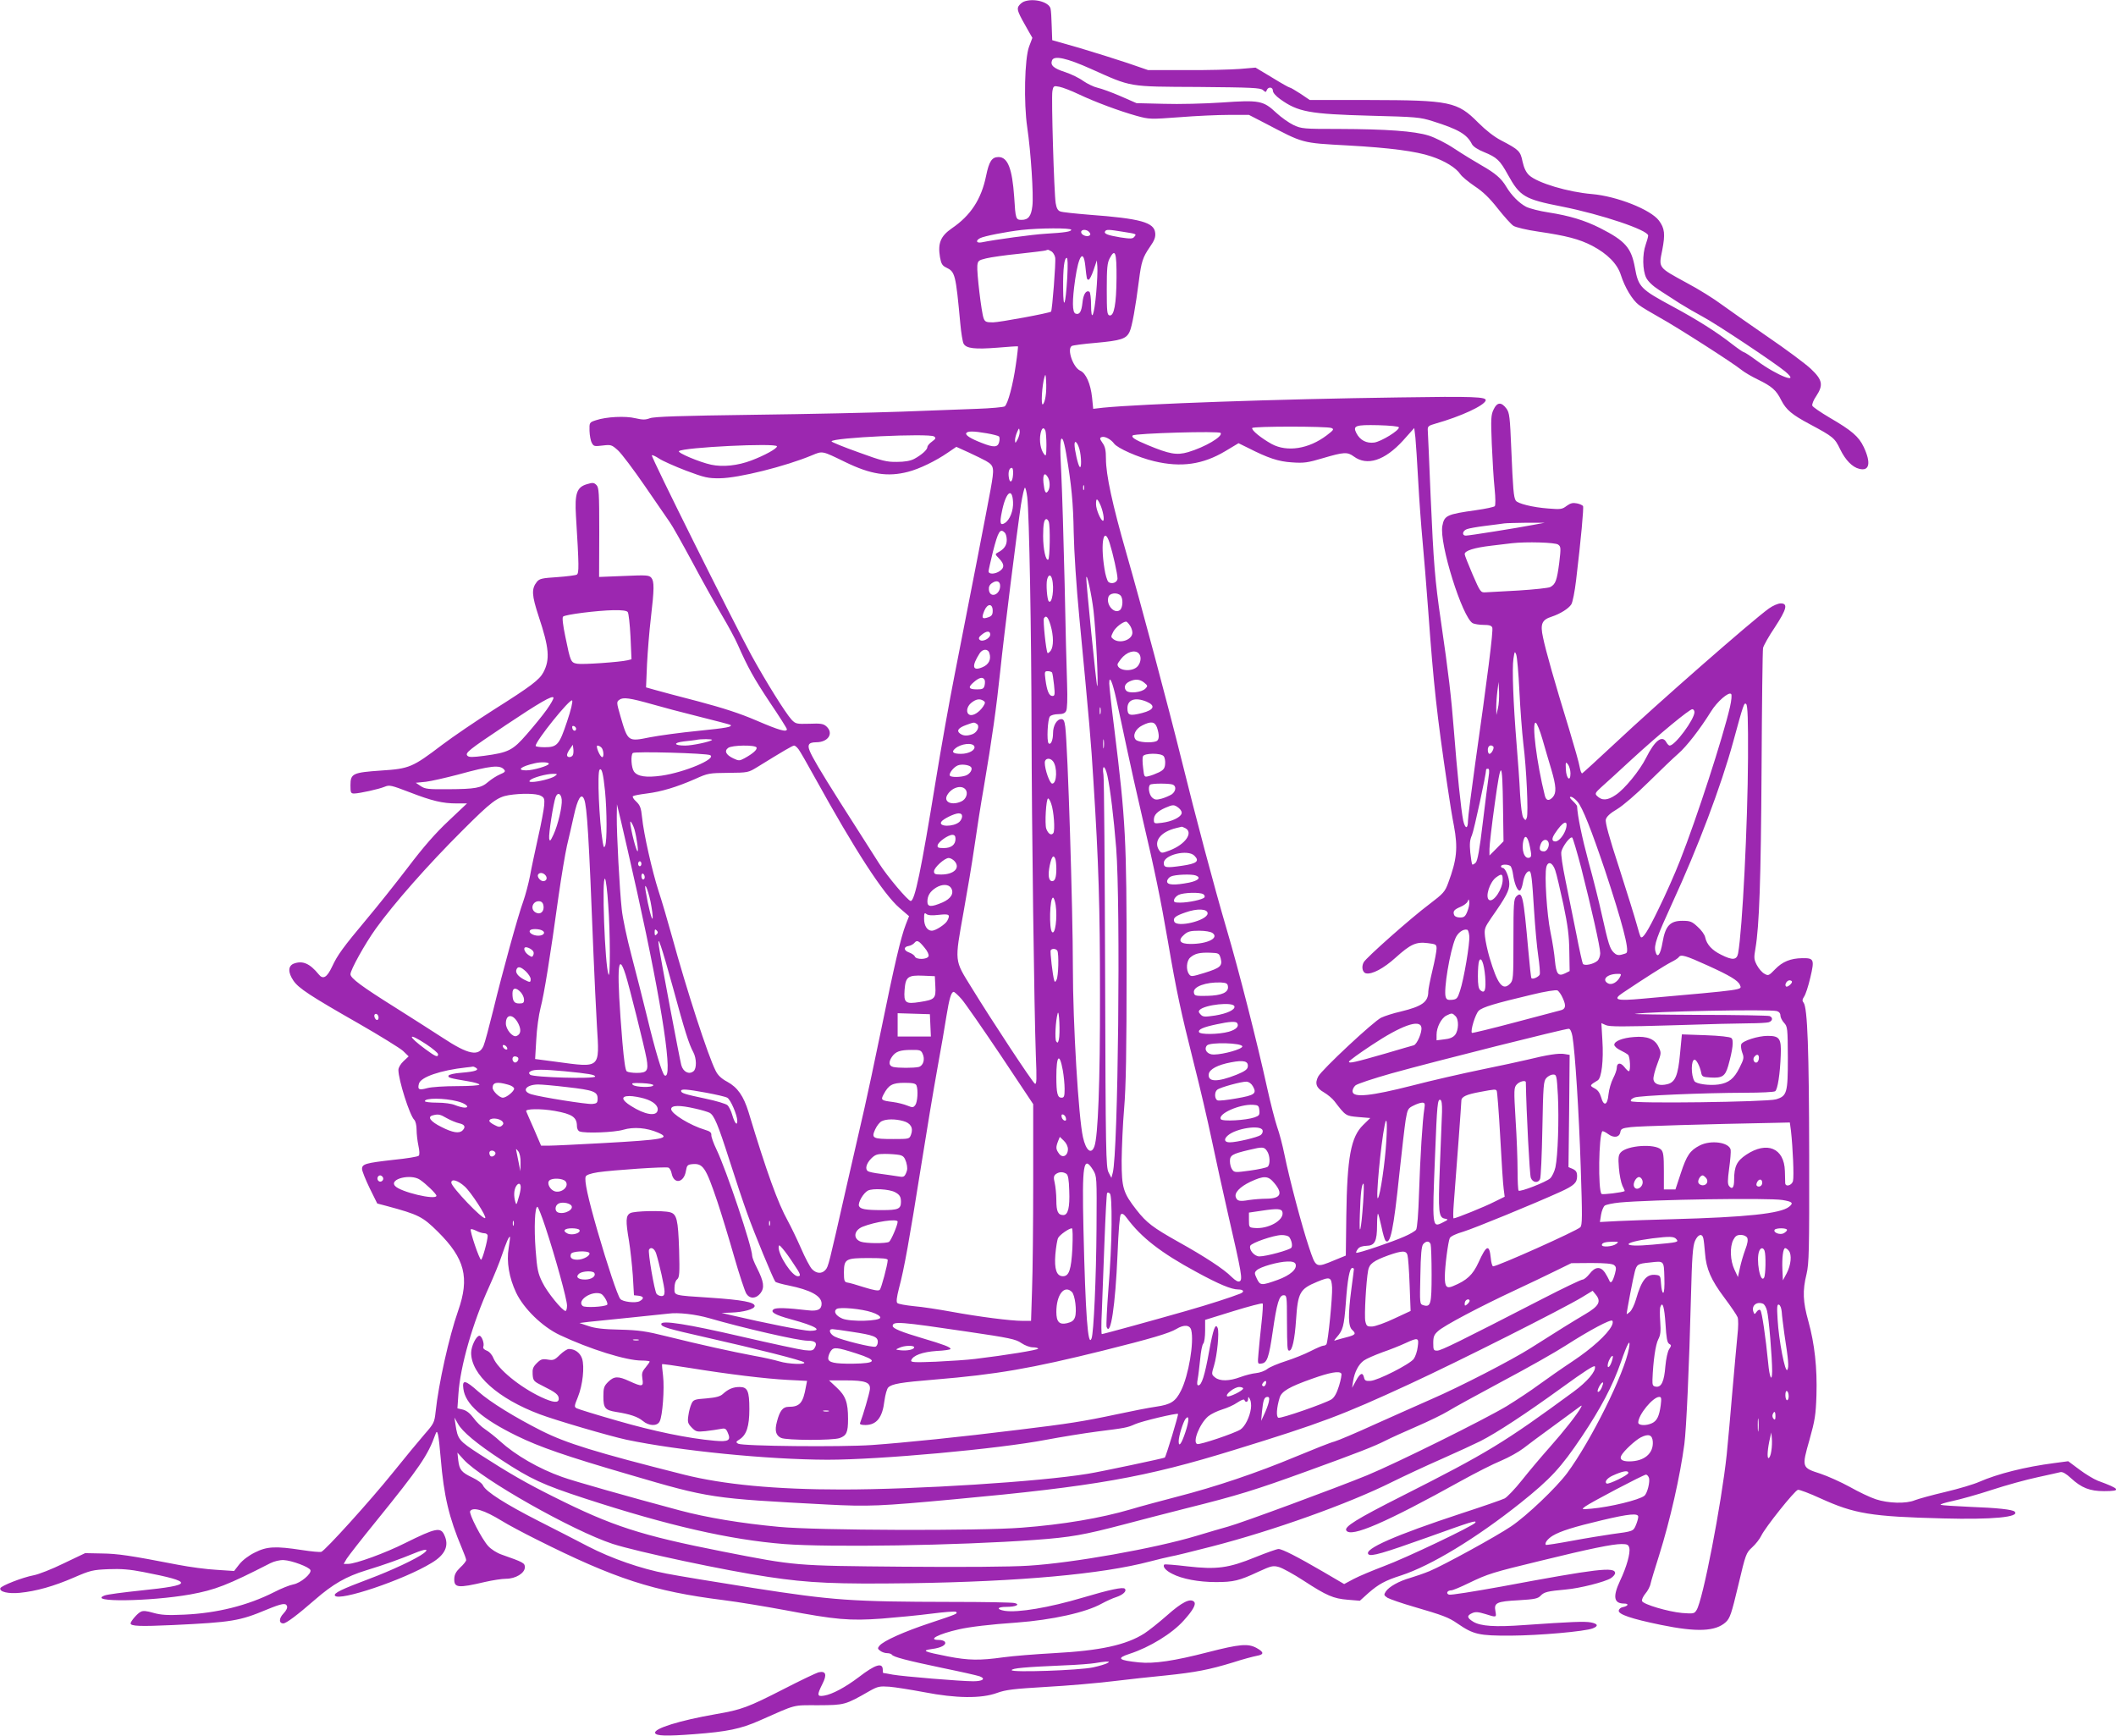 <?xml version="1.0" standalone="no"?>
<!DOCTYPE svg PUBLIC "-//W3C//DTD SVG 20010904//EN"
 "http://www.w3.org/TR/2001/REC-SVG-20010904/DTD/svg10.dtd">
<svg version="1.0" xmlns="http://www.w3.org/2000/svg"
 width="1280pt" height="1050pt" viewBox="0 0 1280 1050"
 preserveAspectRatio="xMidYMid meet">
<g transform="translate(0,1050) scale(0.1,-0.1)"
fill="#9c27b0" stroke="none">
<path d="M6193 10490 c-12 -5 -26 -18 -32 -28 -11 -20 -3 -39 60 -149 l24 -42
-20 -53 c-27 -73 -33 -340 -11 -489 22 -149 39 -412 31 -475 -7 -62 -25 -84
-65 -84 -35 0 -37 5 -45 138 -12 173 -39 242 -95 242 -40 0 -57 -26 -75 -114
-29 -142 -94 -240 -207 -317 -68 -47 -86 -90 -72 -174 7 -40 14 -52 37 -63 55
-26 58 -39 86 -339 5 -56 14 -111 20 -122 16 -29 68 -35 206 -24 66 6 121 9
123 8 1 -1 -4 -51 -13 -111 -17 -121 -48 -236 -67 -252 -7 -5 -83 -12 -168
-15 -85 -3 -290 -11 -455 -17 -165 -6 -568 -15 -895 -19 -445 -6 -603 -11
-629 -21 -27 -10 -43 -10 -87 0 -61 15 -177 9 -239 -12 -40 -13 -40 -14 -39
-64 1 -28 7 -61 14 -73 11 -21 16 -22 65 -16 51 6 55 5 93 -29 22 -20 95 -117
163 -216 68 -99 136 -197 150 -218 15 -20 76 -129 137 -242 60 -113 141 -257
178 -320 38 -64 82 -145 97 -180 62 -140 96 -201 194 -349 57 -84 103 -157
103 -162 0 -20 -48 -6 -183 52 -102 44 -202 76 -352 116 -115 30 -234 61 -264
70 l-53 15 6 142 c4 77 14 202 23 276 21 179 21 223 3 245 -14 16 -28 17 -165
11 l-151 -6 1 270 c0 241 -2 271 -17 286 -15 15 -22 16 -58 5 -61 -18 -74 -56
-66 -191 19 -306 19 -347 5 -356 -7 -4 -61 -11 -118 -15 -91 -6 -107 -9 -123
-28 -34 -43 -32 -80 11 -211 63 -189 69 -259 28 -337 -24 -45 -75 -84 -297
-224 -107 -68 -250 -165 -316 -215 -179 -136 -198 -144 -368 -155 -172 -12
-186 -18 -186 -89 0 -45 2 -50 23 -50 33 1 148 26 184 41 29 12 40 9 150 -33
137 -53 200 -68 286 -68 l62 0 -111 -105 c-79 -74 -152 -157 -248 -284 -75
-98 -185 -236 -244 -306 -148 -177 -180 -221 -213 -292 -31 -66 -55 -80 -81
-47 -54 66 -97 85 -151 65 -35 -14 -36 -53 -2 -103 31 -46 103 -93 394 -259
129 -74 250 -149 269 -166 l34 -33 -31 -29 c-18 -17 -31 -39 -31 -53 0 -60 68
-275 96 -302 8 -8 14 -34 14 -60 0 -25 5 -68 11 -96 7 -33 8 -55 2 -61 -6 -6
-74 -17 -154 -25 -167 -19 -189 -25 -189 -55 0 -12 21 -64 46 -116 l46 -93 57
-15 c193 -52 217 -64 310 -156 163 -162 193 -277 122 -479 -55 -157 -118 -440
-136 -611 -7 -63 -10 -70 -67 -135 -33 -38 -120 -143 -193 -234 -136 -169
-406 -467 -431 -477 -8 -3 -61 2 -119 11 -158 24 -210 22 -283 -15 -37 -18
-74 -46 -94 -71 l-32 -41 -105 7 c-59 3 -164 17 -236 31 -289 56 -364 67 -460
68 l-100 2 -130 -62 c-71 -35 -153 -67 -182 -72 -68 -13 -195 -63 -201 -78 -7
-22 49 -35 118 -28 100 10 206 40 326 92 101 44 116 47 210 51 75 3 129 -1
210 -17 309 -60 307 -79 -14 -112 -106 -11 -204 -24 -219 -30 -110 -42 273
-37 517 6 153 28 225 56 485 189 24 12 57 20 81 19 48 -2 156 -42 162 -61 7
-22 -60 -78 -103 -86 -22 -4 -75 -25 -117 -47 -160 -81 -345 -127 -543 -136
-105 -5 -142 -2 -188 11 -41 12 -62 14 -76 6 -21 -10 -61 -58 -61 -70 0 -17
58 -19 256 -10 359 17 404 25 569 94 90 37 114 41 121 21 4 -10 -3 -26 -21
-45 -28 -29 -29 -60 -1 -60 17 0 83 49 192 144 108 94 188 140 309 177 114 35
203 67 293 104 65 27 91 27 56 0 -44 -34 -198 -106 -329 -155 -168 -63 -218
-87 -209 -102 23 -37 417 95 585 198 82 49 107 104 77 168 -22 50 -52 44 -237
-48 -119 -60 -300 -126 -345 -126 l-27 0 18 31 c10 16 90 119 178 227 264 326
313 398 359 526 12 36 19 6 32 -146 19 -227 50 -358 128 -543 14 -33 26 -65
26 -72 0 -6 -16 -27 -36 -45 -26 -25 -35 -43 -36 -67 -2 -56 21 -59 187 -20
44 10 101 19 126 19 58 0 114 34 114 70 0 25 -9 30 -140 76 -29 10 -64 32 -82
52 -39 43 -118 196 -109 211 17 27 84 7 192 -59 35 -22 129 -72 207 -111 478
-240 710 -315 1132 -368 88 -11 257 -39 375 -61 306 -58 389 -65 584 -51 88 7
224 20 301 30 77 10 144 15 148 11 12 -11 7 -13 -158 -68 -154 -51 -280 -107
-305 -137 -12 -15 -12 -19 5 -31 10 -8 29 -14 41 -14 13 0 25 -4 29 -9 8 -14
89 -35 308 -81 108 -22 209 -45 223 -50 39 -15 19 -30 -39 -30 -76 0 -423 29
-486 40 -30 6 -56 10 -58 10 -2 0 -3 9 -3 19 0 47 -45 33 -145 -44 -81 -61
-160 -104 -210 -112 -43 -7 -44 3 -10 71 29 57 21 80 -24 70 -14 -4 -107 -48
-206 -99 -221 -113 -258 -127 -415 -154 -218 -38 -376 -87 -367 -114 6 -18 67
-20 237 -7 199 15 281 32 394 82 229 101 196 93 356 93 159 1 162 1 310 86 50
28 61 30 120 26 36 -3 130 -18 210 -33 195 -38 346 -39 440 -5 55 20 100 25
300 37 129 7 309 23 400 34 91 11 235 27 320 35 183 19 265 35 409 79 58 19
123 36 144 40 45 8 44 22 -3 48 -51 27 -101 23 -292 -26 -205 -53 -327 -71
-417 -62 -127 13 -140 25 -58 52 121 39 258 123 328 202 57 63 76 99 62 113
-23 23 -74 -3 -164 -83 -50 -44 -112 -93 -137 -109 -110 -70 -267 -104 -547
-119 -110 -6 -247 -17 -305 -25 -143 -20 -211 -19 -335 5 -148 29 -163 36 -98
45 57 7 90 26 79 43 -4 7 -20 12 -37 12 -71 0 -3 36 121 64 65 15 190 30 350
41 214 16 419 61 515 115 28 15 67 33 87 39 42 14 66 37 52 51 -11 11 -89 -5
-254 -54 -205 -61 -392 -92 -472 -80 -53 9 -47 24 10 24 56 0 86 14 50 23 -12
4 -185 7 -383 7 -605 1 -715 9 -1197 84 -229 36 -465 75 -525 87 -155 29 -335
92 -476 165 -67 35 -203 105 -302 155 -196 100 -316 176 -333 213 -5 13 -34
34 -64 48 -67 32 -79 47 -86 105 l-5 46 38 -42 c107 -118 660 -431 901 -510
144 -47 689 -163 943 -200 245 -37 410 -44 856 -38 664 10 1160 55 1449 131
50 13 108 27 129 31 21 3 133 31 250 61 368 95 825 258 1087 389 69 34 203 97
299 139 95 42 201 91 235 108 99 50 277 167 491 322 142 103 201 141 203 130
7 -29 -47 -92 -130 -153 -421 -309 -520 -369 -1038 -631 -275 -139 -350 -186
-336 -208 27 -45 240 48 696 301 85 47 193 102 240 121 47 20 108 54 135 75
28 22 106 80 175 130 69 50 138 101 154 113 26 20 28 20 18 2 -21 -39 -102
-142 -189 -240 -49 -55 -124 -144 -166 -197 -42 -53 -90 -103 -105 -111 -16
-8 -134 -49 -263 -91 -398 -131 -592 -216 -561 -247 15 -15 88 6 362 104 262
94 295 105 284 87 -12 -19 -420 -214 -553 -263 -68 -26 -150 -60 -182 -77
l-58 -31 -128 75 c-153 89 -246 137 -269 137 -10 0 -72 -22 -139 -49 -164 -67
-235 -76 -412 -56 -75 9 -138 14 -140 11 -12 -12 9 -37 48 -56 59 -31 160 -50
264 -50 106 0 141 8 256 62 79 36 89 39 125 29 22 -6 89 -43 149 -82 141 -92
181 -109 269 -116 l72 -6 52 47 c61 53 100 75 197 106 181 59 453 224 722 438
184 147 246 215 371 401 116 173 187 308 237 451 39 114 61 152 49 85 -26
-151 -230 -561 -375 -757 -66 -88 -243 -257 -338 -321 -92 -62 -408 -235 -494
-271 -34 -14 -87 -32 -117 -41 -67 -19 -128 -53 -147 -82 -13 -20 -12 -23 10
-38 14 -8 85 -33 158 -54 178 -52 211 -64 266 -102 96 -66 129 -74 323 -73
170 1 446 25 495 44 36 14 31 28 -12 36 -37 7 -116 4 -403 -16 -177 -13 -263
-7 -308 20 -39 24 -40 37 -7 52 20 9 36 8 79 -5 69 -22 69 -22 62 17 -10 51 8
59 140 66 99 6 117 10 134 28 21 22 42 27 152 37 83 7 238 46 273 69 14 9 25
23 25 30 0 40 -109 27 -687 -81 -166 -30 -309 -53 -318 -49 -20 7 -10 26 14
26 9 0 57 20 106 44 116 56 142 64 435 135 297 73 435 101 489 101 35 0 42 -4
47 -24 7 -30 -16 -114 -56 -198 -45 -96 -38 -138 24 -138 32 0 26 -15 -9 -22
-11 -2 -21 -11 -23 -20 -4 -23 75 -50 255 -87 219 -45 331 -40 393 17 25 24
34 50 75 222 45 190 47 196 84 230 21 19 46 51 55 70 22 48 202 274 222 278 8
2 70 -21 137 -52 205 -93 304 -110 742 -121 297 -8 465 8 432 41 -12 13 -108
23 -270 29 -89 4 -169 9 -177 12 -8 3 23 13 70 23 47 10 155 40 240 68 85 28
209 62 275 76 66 15 129 28 139 31 13 3 35 -10 63 -36 64 -59 114 -79 201 -79
107 0 99 13 -38 63 -25 10 -75 40 -112 68 l-67 50 -83 -11 c-178 -23 -344 -65
-456 -114 -31 -14 -124 -42 -205 -61 -81 -19 -164 -42 -184 -50 -52 -22 -161
-19 -236 6 -34 11 -105 45 -158 75 -53 29 -133 65 -178 80 -112 36 -113 37
-65 205 33 118 38 150 42 269 5 165 -11 311 -49 448 -33 118 -36 184 -11 285
15 65 17 135 16 717 -1 635 -10 896 -34 925 -9 11 -8 19 3 36 9 12 26 64 38
116 26 110 22 118 -49 117 -70 -1 -120 -21 -164 -67 -38 -39 -41 -41 -65 -27
-15 8 -35 32 -46 53 -17 33 -18 44 -8 100 23 135 33 410 37 1087 2 388 6 717
9 731 4 15 35 71 71 124 72 110 81 145 36 145 -17 0 -48 -14 -72 -31 -104 -75
-679 -579 -928 -813 -106 -99 -197 -182 -201 -184 -5 -1 -11 15 -15 37 -3 22
-33 127 -65 233 -85 276 -141 473 -157 552 -18 82 -7 107 53 126 51 17 101 48
118 74 8 12 21 78 29 146 30 251 47 439 42 449 -4 5 -20 13 -37 16 -24 5 -38
2 -62 -15 -27 -21 -37 -22 -111 -16 -95 7 -186 30 -197 48 -13 20 -17 73 -27
311 -8 195 -11 220 -29 245 -31 42 -57 40 -78 -5 -16 -33 -17 -56 -11 -208 4
-93 11 -215 17 -269 6 -61 6 -103 1 -108 -5 -5 -56 -16 -113 -24 -178 -25
-192 -32 -204 -95 -20 -105 121 -555 184 -589 11 -5 40 -10 66 -10 33 0 47 -4
52 -16 7 -18 -30 -307 -103 -821 -24 -172 -44 -328 -44 -347 0 -53 -17 -52
-29 1 -13 65 -37 295 -56 542 -16 204 -32 345 -79 666 -36 246 -44 347 -62
755 -8 201 -16 378 -17 394 -2 27 2 31 48 44 152 43 292 108 302 139 8 23 -75
26 -522 19 -741 -10 -1556 -39 -1791 -62 l-61 -7 -7 69 c-9 83 -37 147 -72
162 -43 20 -81 130 -51 149 6 4 72 13 145 19 153 14 185 24 205 67 15 31 36
149 57 313 14 110 23 138 65 199 28 40 36 60 33 86 -6 64 -89 87 -398 110 -85
7 -164 15 -176 20 -15 5 -23 20 -28 50 -10 64 -27 638 -20 677 6 33 8 34 43
27 20 -4 72 -24 116 -45 99 -47 247 -102 351 -131 77 -21 83 -21 259 -8 99 8
234 14 300 14 l120 0 95 -49 c239 -125 218 -120 505 -136 253 -14 412 -35 503
-66 82 -27 150 -69 176 -108 9 -14 48 -46 86 -72 50 -33 90 -71 140 -135 39
-49 81 -96 95 -105 14 -9 80 -25 150 -35 170 -25 248 -45 327 -86 91 -48 152
-109 173 -177 24 -75 69 -150 108 -180 18 -14 75 -48 127 -77 100 -55 444
-275 495 -317 16 -13 61 -40 99 -58 84 -41 111 -64 141 -125 30 -58 64 -87
173 -145 142 -76 151 -84 183 -151 32 -66 74 -109 116 -119 62 -16 72 36 27
132 -30 63 -71 99 -207 178 -54 32 -101 64 -104 72 -3 8 7 34 23 57 45 68 39
99 -32 166 -33 31 -150 118 -260 193 -110 76 -236 164 -281 197 -44 33 -138
92 -210 130 -174 95 -170 89 -148 197 19 98 15 133 -20 180 -51 67 -255 147
-404 160 -145 12 -330 67 -381 114 -19 18 -31 43 -40 83 -13 63 -21 71 -130
128 -41 21 -92 61 -138 107 -126 127 -170 136 -658 137 l-361 0 -56 38 c-31
20 -60 37 -64 37 -5 0 -53 27 -108 61 l-100 60 -95 -8 c-52 -4 -198 -8 -325
-7 l-230 0 -125 43 c-69 23 -199 64 -290 91 l-165 47 -3 84 c-1 46 -4 94 -7
107 -10 41 -104 65 -162 42z m407 -407 c248 -111 220 -107 649 -109 325 -3
376 -5 391 -19 16 -14 18 -14 23 0 9 22 37 19 37 -4 0 -12 18 -32 43 -50 108
-78 176 -91 547 -101 276 -7 300 -9 376 -33 156 -49 208 -79 238 -139 7 -14
35 -33 73 -48 78 -32 96 -49 144 -136 73 -132 100 -149 325 -193 242 -48 524
-143 524 -176 0 -7 -7 -32 -15 -55 -21 -58 -19 -156 3 -200 11 -22 40 -50 79
-75 34 -22 90 -58 124 -80 35 -22 97 -58 138 -80 80 -42 442 -283 501 -333 95
-81 -50 -25 -174 67 -38 28 -73 51 -78 51 -4 0 -36 22 -71 49 -90 71 -214 149
-357 226 -195 105 -209 118 -230 235 -22 122 -59 163 -210 240 -93 47 -185 75
-313 95 -54 8 -115 24 -135 34 -42 22 -89 69 -120 121 -30 51 -68 83 -149 129
-40 23 -114 68 -164 101 -52 35 -119 68 -157 80 -86 27 -256 39 -542 40 -215
0 -227 1 -276 24 -27 13 -74 46 -104 74 -78 73 -101 78 -328 62 -103 -7 -261
-11 -352 -8 l-165 4 -96 42 c-53 23 -116 46 -139 51 -23 5 -62 24 -87 41 -24
18 -74 42 -110 54 -69 22 -91 41 -79 71 12 31 89 14 236 -52z m-120 -973 c0
-11 -38 -17 -157 -24 -80 -5 -302 -35 -385 -52 -32 -6 -38 10 -10 25 24 13
158 39 252 50 107 12 300 13 300 1z m109 -14 c8 -10 9 -16 1 -21 -16 -10 -50
4 -50 21 0 18 34 18 49 0z m204 2 c83 -13 84 -13 68 -31 -9 -12 -24 -12 -84
-3 -77 13 -101 22 -92 37 8 12 21 11 108 -3z m-434 -118 c10 -5 21 -22 24 -38
5 -26 -18 -320 -25 -327 -10 -9 -313 -65 -351 -65 -41 0 -49 3 -57 25 -13 34
-42 277 -38 318 3 29 7 33 53 44 28 7 118 20 200 28 83 9 155 18 160 20 6 2
11 4 13 4 2 1 11 -3 21 -9z m395 -161 c-1 -159 -15 -232 -42 -227 -15 3 -17
21 -17 158 0 129 3 160 18 188 33 62 42 36 41 -119z m-189 74 c9 -84 9 -84 20
-85 6 0 19 26 30 58 l20 59 3 -38 c2 -21 -1 -93 -7 -159 -12 -140 -31 -183
-31 -71 0 40 -5 75 -10 78 -20 12 -37 -15 -42 -66 -6 -55 -18 -75 -42 -66 -20
8 -21 76 -2 208 21 145 50 184 61 82z m-109 -72 c-10 -168 -24 -206 -25 -66
-1 122 7 185 22 185 6 0 7 -41 3 -119z m-131 -718 c-3 -24 -11 -46 -17 -49
-12 -8 -5 114 10 165 6 21 8 17 10 -24 2 -27 1 -69 -3 -92z m2137 -188 c4 -18
-107 -86 -149 -92 -47 -6 -86 14 -108 57 -23 45 -6 51 132 48 72 -2 124 -7
125 -13z m-408 -4 c17 -7 14 -12 -28 -44 -109 -83 -240 -103 -333 -53 -65 36
-125 85 -118 97 7 11 451 11 479 0z m-1898 -68 c-14 -26 -15 -26 -16 -6 0 12
6 35 13 50 11 25 12 26 15 6 2 -12 -4 -34 -12 -50z m168 51 c3 -9 6 -48 6 -87
-1 -65 -2 -70 -15 -53 -20 26 -29 78 -21 121 7 37 20 45 30 19z m2255 -304 c6
-113 18 -275 26 -360 8 -85 24 -279 35 -430 32 -443 52 -624 115 -1050 13 -91
31 -201 40 -245 25 -134 18 -205 -35 -347 -19 -52 -30 -64 -113 -127 -111 -83
-383 -324 -398 -352 -15 -28 -7 -63 15 -67 36 -7 106 30 178 95 91 82 124 97
195 88 49 -6 53 -8 53 -33 0 -15 -11 -74 -25 -132 -14 -58 -25 -115 -25 -127
0 -64 -36 -90 -167 -122 -45 -10 -97 -27 -118 -37 -45 -21 -360 -315 -381
-356 -22 -42 -11 -70 35 -96 22 -13 50 -36 63 -53 69 -90 68 -89 145 -96 l72
-6 -43 -42 c-74 -72 -97 -193 -102 -550 l-3 -240 -66 -27 c-118 -49 -114 -50
-157 78 -42 125 -117 407 -148 559 -11 55 -31 132 -45 170 -13 39 -40 144 -60
235 -60 273 -171 710 -245 960 -75 255 -187 676 -273 1025 -80 323 -248 952
-333 1247 -85 296 -124 476 -124 573 0 52 -5 74 -21 96 -17 25 -18 30 -5 35
18 7 56 -13 75 -39 20 -28 146 -84 243 -107 163 -39 294 -20 430 61 l80 48 57
-28 c122 -62 184 -83 267 -88 72 -5 94 -2 188 26 125 37 147 38 185 10 81 -60
188 -25 299 97 l67 75 7 -58 c3 -32 11 -150 17 -263z m-2610 289 c36 -6 70
-15 74 -19 4 -4 5 -19 1 -34 -8 -33 -33 -34 -106 -5 -67 26 -100 47 -93 59 8
13 43 13 124 -1z m1415 2 c14 -22 -96 -86 -197 -116 -69 -20 -113 -12 -245 43
-77 32 -100 47 -90 58 14 13 524 28 532 15z m-1734 -21 c13 -9 11 -14 -12 -31
-16 -11 -28 -26 -28 -33 0 -17 -37 -49 -80 -72 -23 -12 -58 -18 -105 -18 -61
-1 -90 6 -232 58 -90 32 -163 62 -163 66 0 23 589 50 620 30z m799 -101 c33
-193 43 -302 46 -479 2 -113 16 -329 34 -515 61 -638 71 -754 85 -985 32 -500
40 -764 40 -1295 1 -533 -12 -861 -34 -920 -19 -51 -51 -25 -69 56 -27 120
-61 688 -61 1024 0 357 -31 1336 -46 1458 -5 37 -10 47 -24 47 -27 0 -50 -39
-50 -85 0 -43 -14 -74 -27 -61 -12 12 -6 146 8 162 6 8 29 14 50 14 27 0 41 5
48 19 7 11 9 75 6 162 -3 79 -10 356 -15 614 -6 259 -15 554 -20 657 -10 179
-7 238 10 207 4 -8 13 -44 19 -80z m81 23 c12 -46 13 -120 1 -106 -10 10 -31
103 -31 135 0 31 18 13 30 -29z m-1830 18 c0 -14 -75 -55 -154 -85 -84 -32
-174 -41 -244 -26 -70 15 -205 72 -195 82 23 23 593 51 593 29z m1264 -88 c51
-30 52 -40 28 -174 -23 -126 -121 -630 -217 -1118 -30 -151 -82 -441 -115
-645 -88 -539 -126 -725 -151 -725 -16 0 -141 148 -190 225 -405 633 -437 689
-426 719 4 11 19 16 44 16 73 0 108 54 62 96 -18 16 -34 19 -103 16 -78 -2
-83 -1 -108 25 -38 42 -155 230 -242 388 -112 206 -610 1204 -603 1211 3 3 23
-6 44 -20 21 -14 95 -47 163 -73 112 -42 133 -47 205 -46 112 1 397 72 557
139 65 27 59 28 201 -41 154 -75 257 -91 380 -59 67 17 167 65 242 117 l50 34
75 -34 c41 -19 88 -42 104 -51z m164 -84 c-3 -47 -21 -55 -26 -12 -4 31 4 54
18 54 7 0 10 -17 8 -42z m212 -17 c12 -24 13 -61 0 -81 -14 -22 -22 -6 -28 50
-5 52 8 67 28 31z m217 -73 c-3 -7 -5 -2 -5 12 0 14 2 19 5 13 2 -7 2 -19 0
-25z m-343 -45 c12 -98 25 -831 26 -1393 1 -598 16 -1710 26 -1984 6 -145 5
-178 -6 -171 -15 9 -261 382 -383 581 -105 170 -103 150 -48 459 22 121 52
300 66 398 14 99 39 258 56 354 50 293 77 488 99 698 23 223 102 852 126 1012
9 57 20 103 24 103 4 0 10 -26 14 -57z m-86 -29 c3 -52 -19 -109 -50 -128 -27
-17 -32 -1 -18 66 23 119 63 155 68 62z m525 -11 c18 -36 31 -103 19 -103 -13
0 -42 68 -42 100 0 37 6 38 23 3z m-309 -109 c10 -25 7 -222 -3 -229 -15 -9
-31 63 -31 142 0 73 6 103 20 103 4 0 11 -7 14 -16z m2931 -19 c-105 -20 -388
-65 -408 -65 -25 0 -21 29 6 39 12 5 63 14 112 20 50 6 101 13 115 15 14 2 75
3 135 4 l110 0 -70 -13z m-3197 -47 c7 -7 12 -27 12 -44 0 -33 -16 -56 -52
-75 -20 -11 -20 -11 6 -38 32 -33 33 -55 4 -75 -28 -20 -68 -21 -68 -2 0 7 12
60 26 117 32 126 44 145 72 117z m635 -65 c19 -60 47 -185 47 -212 0 -25 -37
-38 -56 -20 -7 8 -18 43 -23 79 -26 160 -3 265 32 153z m2712 -7 c17 -12 18
-19 7 -111 -14 -106 -22 -129 -54 -146 -11 -6 -98 -15 -192 -21 -94 -5 -184
-10 -200 -11 -29 -2 -32 2 -78 108 -26 61 -48 116 -48 123 0 21 58 39 160 51
52 6 109 13 125 15 88 10 262 5 280 -8z m-3061 -208 c15 -57 0 -156 -20 -135
-10 10 -17 102 -10 131 8 32 22 33 30 4z m251 -193 c15 -130 31 -463 22 -455
-5 5 -68 633 -66 656 3 31 32 -100 44 -201z m-565 151 c0 -55 -62 -77 -68 -24
-2 18 4 31 19 41 27 19 49 12 49 -17z m728 -58 c17 -17 15 -73 -3 -88 -33 -27
-86 31 -70 79 7 24 53 29 73 9z m-773 -93 c0 -23 -6 -32 -27 -39 -37 -13 -42
-5 -24 39 19 46 51 46 51 0z m-2208 -7 c6 -7 13 -74 17 -149 l6 -137 -24 -6
c-46 -11 -271 -27 -304 -21 -39 7 -41 11 -72 163 -15 71 -20 116 -14 122 13
13 208 37 305 39 51 1 80 -3 86 -11z m2558 -80 c19 -65 19 -128 1 -154 -8 -10
-17 -17 -19 -14 -9 9 -29 199 -22 210 13 21 25 8 40 -42z m479 0 c9 -12 16
-32 16 -45 0 -43 -74 -69 -114 -40 -17 13 -17 15 -2 45 14 27 56 60 78 62 4 0
14 -10 22 -22z m-844 -56 c0 -24 -48 -48 -64 -32 -8 8 -5 17 13 31 29 24 51
24 51 1z m-5 -113 c12 -37 -3 -69 -42 -85 -61 -26 -67 6 -17 84 18 28 51 29
59 1z m903 -1 c17 -17 15 -52 -5 -77 -31 -38 -122 -30 -123 10 0 4 10 19 21
33 33 42 83 58 107 34z m2303 -227 c5 -106 16 -250 24 -320 19 -149 31 -421
21 -447 -7 -18 -8 -18 -21 -1 -8 12 -15 65 -20 145 -3 70 -13 206 -21 302 -20
246 -28 457 -19 515 7 46 8 48 17 25 5 -14 14 -112 19 -219z m-2827 111 c3 -5
8 -39 12 -75 6 -59 5 -67 -10 -67 -20 0 -33 31 -42 100 -6 46 -5 50 14 50 12
0 23 -4 26 -8z m-409 -43 c4 -5 4 -21 1 -35 -5 -20 -12 -24 -46 -24 -51 0 -57
12 -19 44 32 28 54 33 64 15z m799 -125 c13 -60 41 -188 61 -284 20 -96 63
-287 95 -425 75 -319 110 -489 155 -750 52 -305 79 -428 155 -730 38 -148 87
-360 110 -470 23 -110 68 -315 100 -455 81 -351 87 -389 70 -400 -10 -6 -25 2
-50 26 -46 47 -164 124 -324 213 -151 85 -190 114 -251 192 -81 104 -90 133
-90 299 1 80 7 222 15 315 11 127 15 345 15 865 0 764 -5 869 -75 1436 -17
133 -30 254 -30 270 0 55 20 9 44 -102z m167 107 c22 -18 23 -21 8 -36 -23
-24 -101 -32 -117 -12 -16 19 -7 42 21 55 34 16 62 14 88 -7z m2140 -156 l-9
-40 -1 45 c0 25 3 70 7 100 l7 55 3 -60 c1 -33 -1 -78 -7 -100z m1404 9 c-42
-183 -201 -673 -302 -929 -30 -77 -88 -208 -129 -291 -67 -139 -97 -185 -109
-172 -3 3 -14 38 -25 79 -11 41 -59 194 -106 341 -60 183 -85 274 -80 291 4
17 26 38 69 63 36 22 114 89 189 163 70 69 150 146 179 171 52 45 133 150 199
256 37 60 107 121 122 106 5 -5 2 -39 -7 -78z m-7158 -17 c-24 -34 -79 -101
-120 -148 -86 -99 -111 -111 -259 -131 -69 -9 -91 -9 -100 0 -17 17 6 35 232
186 202 135 283 182 288 166 2 -6 -16 -38 -41 -73z m638 33 c55 -16 183 -50
284 -75 102 -25 187 -48 190 -50 11 -12 -19 -18 -196 -36 -103 -10 -235 -28
-292 -39 -133 -27 -133 -27 -178 128 -24 83 -24 87 -6 99 22 17 63 11 198 -27z
m-515 -105 c-47 -141 -59 -155 -136 -155 -30 0 -54 4 -54 8 0 30 208 288 221
275 5 -5 -7 -58 -31 -128z m2519 126 c12 -8 12 -13 -2 -35 -23 -34 -60 -58
-81 -50 -25 10 -19 50 10 73 29 23 51 26 73 12z m986 -5 c57 -24 47 -50 -26
-69 -75 -19 -89 -15 -89 29 0 52 46 68 115 40z m3639 -339 c-2 -403 -34 -1041
-60 -1184 -8 -41 -34 -43 -103 -8 -55 27 -87 62 -96 105 -3 16 -24 45 -46 64
-34 32 -45 36 -92 36 -75 0 -103 -31 -120 -130 -13 -77 -32 -100 -43 -55 -10
39 8 87 103 295 153 332 294 704 368 975 62 228 66 238 78 226 9 -9 12 -97 11
-324z m-3917 266 c-3 -10 -5 -2 -5 17 0 19 2 27 5 18 2 -10 2 -26 0 -35z
m3593 9 c0 -43 -117 -202 -150 -202 -5 0 -14 9 -20 20 -25 46 -70 11 -123 -95
-38 -76 -130 -189 -184 -224 -50 -34 -83 -35 -113 -5 -13 13 -10 19 26 52 23
20 106 96 185 169 169 155 349 303 366 303 7 0 13 -8 13 -18z m-4341 -71 c19
-13 4 -50 -26 -62 -33 -12 -56 -11 -76 4 -23 17 -9 35 39 52 47 17 46 17 63 6z
m1090 -22 c15 -45 14 -76 -5 -83 -32 -12 -111 -6 -124 10 -21 24 -1 66 40 86
53 27 76 23 89 -13z m2331 -69 c15 -52 39 -135 54 -184 30 -102 32 -142 9
-168 -23 -25 -40 -22 -48 9 -49 195 -81 450 -55 441 7 -2 25 -46 40 -98z
m-5845 62 c0 -18 -20 -15 -23 4 -3 10 1 15 10 12 7 -3 13 -10 13 -16z m3192
-114 c-2 -13 -4 -3 -4 22 0 25 2 35 4 23 2 -13 2 -33 0 -45z m-2370 46 c-11
-11 -120 -34 -162 -34 -69 0 -75 17 -9 25 32 3 66 8 74 9 28 7 103 6 97 0z
m1587 -39 c8 -22 -33 -45 -81 -45 -48 0 -60 11 -35 32 34 30 106 38 116 13z
m-2428 -51 c-7 -17 -36 -19 -36 -1 0 7 8 24 18 37 l17 25 3 -23 c2 -13 1 -30
-2 -38z m172 44 c13 -13 17 -58 5 -58 -14 1 -42 70 -29 70 7 0 17 -5 24 -12z
m938 1 c7 -12 -20 -37 -73 -66 -30 -16 -34 -16 -68 0 -44 21 -55 45 -30 63 23
17 161 19 171 3z m255 -12 c9 -12 54 -90 99 -172 242 -438 412 -701 511 -787
l58 -50 -20 -51 c-29 -74 -69 -244 -149 -637 -39 -189 -84 -401 -100 -470 -16
-69 -65 -285 -110 -480 -108 -477 -109 -482 -127 -502 -22 -25 -55 -22 -81 5
-12 12 -42 69 -67 127 -25 57 -61 131 -79 164 -61 110 -127 292 -238 659 -30
97 -66 149 -128 183 -36 19 -58 40 -71 67 -46 90 -175 487 -264 812 -26 94
-62 217 -81 274 -39 121 -90 346 -100 446 -6 59 -12 74 -36 97 -16 14 -24 29
-19 32 5 4 43 11 83 16 89 11 181 39 291 87 79 36 87 37 203 38 119 1 121 2
175 35 157 97 213 130 223 130 6 0 18 -11 27 -23z m4202 17 c8 -9 -11 -44 -23
-44 -6 0 -10 11 -10 25 0 23 18 34 33 19z m-4737 -52 c40 -22 -155 -104 -294
-124 -94 -13 -146 -5 -167 25 -16 22 -21 98 -7 112 10 11 447 -1 468 -13z
m2743 -6 c7 -8 11 -30 9 -48 -2 -26 -10 -36 -38 -50 -19 -9 -47 -20 -62 -23
-26 -7 -27 -5 -33 49 -4 31 -5 62 -1 71 7 20 109 21 125 1z m-670 -30 c28 -34
25 -136 -4 -136 -15 0 -45 85 -45 127 0 26 30 32 49 9z m-3049 -16 c0 -12 -94
-40 -137 -40 -61 0 -32 24 52 43 37 9 85 7 85 -3z m6180 -58 c0 -54 -25 -33
-28 24 -2 45 -1 48 13 30 8 -11 15 -35 15 -54z m-3627 39 c13 -13 -4 -42 -30
-52 -30 -11 -90 -12 -97 -1 -8 13 23 52 48 62 22 9 65 4 79 -9z m-2823 -17 c9
-10 4 -16 -25 -28 -21 -9 -52 -29 -71 -45 -43 -38 -78 -44 -244 -45 -119 -1
-139 1 -165 19 l-30 20 61 6 c33 4 120 24 193 43 200 55 256 61 281 30z m6042
-230 l3 -203 -42 -43 -43 -43 0 40 c0 22 14 145 32 273 38 275 46 271 50 -24z
m-2393 193 c17 -78 38 -251 53 -437 27 -345 12 -1847 -21 -1965 l-8 -30 -17
33 c-16 31 -18 115 -21 1195 -2 639 -6 1183 -10 1210 -10 64 9 61 24 -6z
m-3039 -93 c12 -126 12 -300 1 -329 -7 -16 -9 -13 -15 20 -22 132 -34 423 -19
439 13 13 22 -22 33 -130z m5345 89 c-4 -27 -20 -151 -35 -276 -20 -169 -32
-233 -43 -245 -9 -9 -19 -14 -21 -11 -3 3 -8 35 -12 72 -5 52 -3 76 10 105 12
27 86 369 86 398 0 2 5 4 11 4 8 0 9 -15 4 -47z m-5649 2 c-19 -14 -100 -35
-138 -35 -17 0 -19 3 -11 11 15 15 98 38 138 38 28 0 29 -1 11 -14z m3738 -51
c23 -9 20 -40 -6 -59 -13 -8 -40 -20 -61 -26 -33 -9 -42 -7 -58 7 -18 17 -26
64 -12 77 8 9 116 9 137 1z m-1254 -29 c18 -21 5 -60 -25 -73 -57 -26 -108 -4
-86 37 25 46 86 66 111 36z m-2570 -38 c22 -11 25 -19 22 -58 -2 -24 -18 -111
-37 -194 -18 -82 -41 -188 -49 -234 -9 -46 -27 -114 -40 -151 -33 -90 -127
-432 -182 -659 -25 -101 -51 -199 -59 -217 -28 -67 -92 -54 -248 49 -51 33
-177 114 -282 180 -209 131 -275 180 -275 204 0 26 87 183 153 275 109 152
316 387 526 596 173 173 209 200 278 212 75 12 166 11 193 -3z m128 -24 c4
-40 -23 -154 -50 -212 -19 -40 -22 -43 -26 -23 -4 25 25 213 39 250 12 32 33
23 37 -15z m136 1 c17 -45 28 -215 56 -934 6 -140 15 -337 21 -438 16 -258 23
-251 -245 -215 l-129 17 7 117 c3 64 15 151 26 193 21 79 58 306 109 677 17
119 40 256 51 305 12 49 30 129 41 178 23 106 46 144 63 100z m6009 -14 c30
-35 83 -169 166 -415 103 -311 148 -481 130 -499 -2 -3 -16 -7 -31 -11 -19 -5
-32 -1 -46 13 -24 24 -32 49 -73 232 -16 74 -52 217 -80 318 -40 149 -66 275
-69 335 0 4 -12 19 -26 32 -19 18 -22 25 -11 25 8 0 26 -13 40 -30z m-3184
-12 c16 -45 24 -160 13 -177 -12 -17 -31 -6 -43 26 -10 28 -1 183 11 183 5 0
13 -14 19 -32z m-2504 -538 c152 -687 220 -1139 165 -1105 -14 9 -57 151 -106
355 -25 102 -67 268 -94 370 -27 102 -54 228 -59 280 -13 116 -31 457 -30 560
l1 75 24 -100 c13 -55 58 -251 99 -435z m3276 512 c14 -12 20 -25 16 -35 -9
-23 -61 -47 -118 -54 -47 -6 -49 -5 -49 19 0 29 22 51 70 72 46 20 53 20 81
-2z m-1311 -50 c0 -11 -8 -26 -17 -34 -36 -31 -128 -30 -109 1 11 17 78 50
104 51 15 0 22 -6 22 -18z m-1982 -79 c14 -50 26 -140 18 -132 -13 12 -54 190
-41 179 6 -5 17 -27 23 -47z m5636 9 c-10 -40 -43 -82 -65 -82 -23 0 -24 18
-2 50 46 70 79 85 67 32z m-2303 -2 c49 -27 -1 -98 -95 -134 -48 -18 -50 -18
-63 -1 -38 54 6 113 102 136 17 4 31 7 33 8 2 1 12 -4 23 -9z m-1391 -64 c0
-36 -26 -56 -71 -56 -33 0 -40 3 -37 17 4 21 64 63 89 63 13 0 19 -7 19 -24z
m3475 -50 c10 -49 10 -59 -3 -64 -31 -11 -51 48 -36 106 10 37 27 20 39 -42z
m310 -126 c61 -240 115 -479 115 -516 0 -17 -8 -38 -17 -46 -24 -21 -79 -32
-88 -18 -3 5 -22 88 -40 183 -19 94 -48 239 -65 321 -18 87 -29 160 -25 175 9
35 55 95 66 84 4 -4 29 -87 54 -183z m-200 159 c12 -19 -4 -59 -25 -59 -26 0
-32 13 -20 44 10 27 34 34 45 15z m-2140 -85 c33 -33 15 -48 -75 -61 -96 -14
-110 -12 -110 17 0 49 145 84 185 44z m-841 -20 c3 -9 6 -35 6 -59 0 -52 -8
-75 -25 -75 -22 0 -27 36 -15 95 12 55 23 68 34 39z m-610 -13 c37 -41 -3 -81
-81 -81 -36 0 -43 3 -43 19 0 23 64 81 89 81 10 0 26 -9 35 -19z m-1894 -16
c0 -8 -4 -15 -10 -15 -5 0 -10 7 -10 15 0 8 5 15 10 15 6 0 10 -7 10 -15z
m5528 -40 c8 -22 29 -114 49 -205 27 -129 35 -191 36 -285 l2 -119 -28 -14
c-41 -20 -53 -4 -61 77 -3 38 -15 116 -27 173 -22 106 -37 345 -25 393 10 39
38 28 54 -20z m-272 27 c6 -4 14 -28 17 -53 8 -56 27 -101 41 -96 6 2 14 23
18 46 7 43 23 71 39 71 12 0 17 -45 29 -240 6 -96 17 -219 25 -272 8 -54 12
-104 9 -113 -6 -14 -42 -31 -50 -22 -3 2 -11 78 -19 168 -30 335 -36 362 -73
326 -15 -16 -17 -43 -17 -262 0 -236 -1 -245 -21 -266 -44 -44 -75 -4 -124
160 -12 41 -24 97 -27 125 -5 48 -2 55 38 114 90 128 109 165 109 205 0 40
-24 97 -40 97 -6 0 -10 5 -10 10 0 12 40 13 56 2z m-5836 -57 c13 -16 6 -35
-14 -35 -18 0 -39 27 -31 40 9 14 31 12 45 -5z m600 -11 c0 -8 -4 -14 -10 -14
-5 0 -10 9 -10 21 0 11 5 17 10 14 6 -3 10 -13 10 -21z m3334 10 c33 -13 15
-31 -41 -43 -88 -17 -133 -15 -133 7 0 11 10 24 23 30 24 12 126 16 151 6z
m1856 -25 c0 -56 -55 -139 -82 -123 -26 16 3 110 44 138 32 23 38 20 38 -15z
m-5411 -149 c13 -170 13 -454 2 -425 -22 54 -42 600 -21 579 5 -5 14 -74 19
-154z m2074 99 c20 -32 0 -65 -52 -88 -68 -29 -91 -28 -91 5 0 36 16 62 53 85
36 22 75 21 90 -2z m-1818 -82 c9 -45 15 -92 13 -102 -4 -18 -27 72 -42 163
-12 69 12 19 29 -61z m3344 44 c7 -5 11 -13 7 -19 -8 -13 -95 -32 -147 -32
-33 0 -40 3 -37 17 2 10 14 23 28 30 29 14 128 17 149 4z m-893 -66 c11 -77
-3 -182 -22 -163 -19 20 -14 208 6 208 5 0 12 -20 16 -45z m2490 -39 c-12 -30
-20 -36 -44 -36 -18 0 -32 6 -36 16 -8 22 0 32 40 49 19 8 38 22 42 32 6 16 7
16 10 -3 2 -12 -4 -38 -12 -58z m-5588 33 c4 -34 -20 -54 -47 -39 -38 20 -18
74 24 68 13 -2 21 -12 23 -29z m4017 -44 c0 -43 -187 -89 -202 -49 -8 21 7 34
69 55 70 25 133 22 133 -6z m-1626 -9 c64 7 71 2 51 -36 -12 -22 -71 -60 -93
-60 -28 0 -47 30 -47 72 0 34 2 39 14 29 10 -8 34 -10 75 -5z m-2405 -92 c30
-11 18 -34 -18 -34 -33 0 -62 20 -49 33 8 9 46 9 67 1z m698 -26 c-9 -9 -12
-7 -12 12 0 19 3 21 12 12 9 -9 9 -15 0 -24z m4916 -10 c4 -44 -33 -263 -56
-331 -15 -47 -20 -52 -49 -55 -25 -2 -33 1 -38 18 -13 42 25 274 59 354 14 34
47 58 71 52 6 -1 11 -18 13 -38z m-1553 18 c41 -30 -31 -66 -133 -66 -65 0
-80 21 -38 57 22 19 38 23 90 23 37 0 70 -6 81 -14z m-3265 -327 c72 -265 97
-344 124 -394 20 -38 21 -99 1 -115 -27 -22 -63 -4 -74 38 -10 38 -125 645
-135 717 -13 86 16 1 84 -246z m1523 238 c18 -21 27 -42 24 -51 -8 -21 -75
-22 -83 -2 -3 8 -19 19 -36 25 -33 12 -33 34 0 39 11 2 26 10 33 18 16 20 27
14 62 -29z m-2378 -11 c12 -8 16 -19 12 -31 -7 -16 -9 -16 -30 -2 -25 17 -35
47 -15 47 8 0 23 -6 33 -14z m3181 -7 c10 -18 7 -156 -5 -176 -8 -15 -10 -15
-14 -3 -9 28 -26 174 -21 182 8 12 32 10 40 -3z m988 -46 c12 -46 -2 -58 -98
-88 -75 -23 -82 -24 -93 -8 -20 26 -16 81 7 101 28 24 56 31 120 29 52 -2 55
-3 64 -34z m2945 -43 c135 -61 186 -92 196 -118 12 -31 42 -27 -588 -83 -160
-15 -184 -7 -121 35 125 84 254 166 291 185 23 11 44 25 48 31 12 19 42 10
174 -50z m-1345 -67 c6 -82 -2 -106 -29 -83 -11 9 -15 32 -15 85 0 41 3 81 7
91 12 32 30 -11 37 -93z m-5200 12 c22 -69 114 -437 127 -508 13 -74 4 -87
-60 -87 -25 0 -52 4 -59 9 -9 5 -17 62 -27 177 -36 437 -30 562 19 409z m-602
18 c15 -15 28 -35 28 -45 0 -22 -3 -22 -39 -4 -36 19 -55 42 -47 61 8 22 26
18 58 -12z m6618 -32 c-17 -33 -50 -51 -72 -40 -41 22 -8 57 55 58 24 1 26 -1
17 -18z m-4142 -57 c4 -74 -3 -81 -93 -95 -88 -14 -99 -6 -93 74 6 78 20 89
113 85 l70 -3 3 -61z m5182 27 c0 -12 -29 -35 -36 -28 -11 10 5 37 21 37 8 0
15 -4 15 -9z m-3412 -28 c5 -36 -37 -55 -126 -57 -72 -1 -77 0 -80 21 -5 35
73 63 163 60 33 -2 41 -6 43 -24z m-4278 -35 c11 -12 20 -32 20 -45 0 -19 -5
-23 -29 -23 -31 0 -41 14 -41 61 0 35 21 38 50 7z m6304 -37 c21 -46 17 -66
-16 -73 -13 -3 -137 -36 -276 -73 -139 -37 -255 -65 -258 -63 -11 11 21 115
41 134 23 22 97 44 320 97 81 20 147 30 156 26 8 -4 24 -26 33 -48z m-3637 -5
c21 -24 127 -177 236 -339 l197 -296 0 -468 c0 -257 -3 -552 -7 -655 l-6 -188
-51 0 c-72 0 -265 25 -429 55 -77 14 -179 30 -229 34 -49 5 -94 13 -100 19 -7
7 -4 34 10 89 31 114 64 300 132 728 33 209 78 479 100 600 22 121 47 264 55
318 17 105 29 147 44 147 5 0 27 -20 48 -44z m1650 -43 c7 -20 -43 -44 -117
-56 -62 -9 -73 -9 -87 6 -13 13 -14 20 -6 28 32 32 201 50 210 22z m-1062
-202 c-5 -20 -8 -22 -16 -10 -9 14 -4 123 9 169 9 32 16 -125 7 -159z m4343
173 c14 -4 22 -14 22 -27 0 -11 10 -31 22 -44 21 -23 22 -32 23 -211 0 -213
-5 -232 -72 -252 -55 -16 -868 -27 -877 -11 -4 7 4 15 21 22 31 12 411 28 673
29 91 0 171 4 178 9 15 9 30 105 34 219 4 100 -7 116 -79 116 -58 0 -152 -30
-160 -51 -3 -9 -1 -31 6 -50 12 -31 10 -39 -16 -91 -33 -67 -66 -93 -127 -102
-56 -8 -135 3 -146 20 -22 36 -21 130 1 130 11 0 31 -38 39 -75 5 -28 9 -30
58 -33 70 -4 88 8 106 70 28 100 35 157 19 169 -8 7 -70 14 -156 17 l-143 5
-11 -115 c-12 -133 -29 -174 -76 -186 -47 -12 -81 -1 -85 29 -2 13 9 55 23 92
25 66 25 69 8 104 -22 48 -69 67 -149 60 -69 -5 -119 -25 -119 -47 0 -8 16
-23 35 -32 19 -9 41 -22 48 -28 13 -11 17 -100 5 -100 -4 0 -17 12 -28 27 -23
28 -45 25 -45 -8 0 -11 -10 -39 -22 -62 -12 -23 -25 -67 -28 -97 -6 -67 -29
-75 -45 -16 -8 26 -20 43 -40 53 -30 16 -30 18 20 48 23 14 36 120 28 243 l-6
103 27 -12 c21 -10 106 -10 404 -1 207 7 418 12 467 12 50 0 100 3 113 6 25 7
29 29 6 38 -9 3 -201 7 -427 7 -227 1 -401 4 -387 6 95 15 812 29 858 17z
m-8458 -40 c0 -8 -4 -14 -9 -14 -11 0 -22 26 -14 34 9 9 23 -3 23 -20z m3338
-46 l3 -68 -101 0 -100 0 0 70 0 71 98 -3 97 -3 3 -67z m3176 56 c22 -21 20
-86 -2 -114 -12 -15 -33 -24 -65 -27 l-47 -6 0 34 c0 45 29 101 60 116 32 16
35 16 54 -3z m-5667 -49 c17 -36 13 -62 -13 -72 -23 -9 -64 40 -64 76 0 61 47
59 77 -4z m4347 6 c13 -20 -7 -39 -51 -52 -62 -17 -175 -18 -180 -2 -6 16 26
30 107 47 78 17 117 19 124 7z m1114 -25 c6 -28 -26 -103 -46 -109 -9 -2 -87
-25 -172 -50 -188 -54 -220 -61 -220 -49 0 5 63 51 139 101 176 117 290 158
299 107z m914 -55 c16 -95 39 -454 50 -789 10 -304 10 -354 -3 -366 -24 -23
-500 -236 -527 -236 -5 0 -12 23 -14 50 -9 86 -26 80 -74 -26 -35 -76 -70
-109 -155 -144 -38 -16 -49 -4 -49 55 0 64 20 215 30 236 6 11 38 26 83 39 65
20 424 167 587 241 83 38 100 55 100 94 0 25 -6 34 -26 44 l-26 11 4 340 3
339 -30 5 c-33 7 -107 -5 -225 -34 -41 -10 -167 -37 -279 -60 -112 -23 -301
-66 -420 -97 -247 -63 -354 -74 -359 -37 -2 11 6 28 17 38 11 10 109 42 218
73 273 76 1055 272 1073 270 9 -1 17 -19 22 -46z m-6933 -48 c39 -26 71 -53
71 -60 0 -21 -15 -15 -76 30 -113 83 -109 105 5 30z m4936 -13 c0 -16 -112
-48 -172 -49 -39 -1 -63 30 -42 55 18 21 214 16 214 -6z m-4447 -9 c3 -8 -1
-12 -9 -9 -7 2 -15 10 -17 17 -3 8 1 12 9 9 7 -2 15 -10 17 -17z m2513 -35
c16 -34 4 -72 -23 -80 -30 -7 -126 -7 -155 0 -27 7 -29 30 -7 62 22 31 48 41
117 41 51 1 59 -2 68 -23z m5059 -25 c0 -11 -5 -23 -11 -27 -16 -9 -30 18 -17
33 15 19 28 16 28 -6z m-7506 1 c8 -13 -11 -35 -23 -28 -16 10 -14 36 3 36 8
0 17 -4 20 -8z m3295 -76 c6 -33 11 -84 11 -113 0 -45 -3 -53 -19 -53 -24 0
-31 26 -31 127 0 129 19 149 39 39z m1119 21 c-2 -16 -19 -28 -68 -48 -116
-46 -175 -45 -168 4 4 29 54 56 135 71 77 15 106 7 101 -27z m-4669 -6 c22
-14 -4 -23 -87 -30 -43 -3 -77 -11 -79 -18 -4 -12 8 -15 120 -34 37 -6 67 -15
67 -20 0 -5 -61 -9 -135 -9 -74 0 -155 -5 -180 -12 -51 -14 -60 -9 -51 26 10
41 131 82 286 99 19 2 37 4 40 5 3 1 11 -2 19 -7z m536 -21 c145 -14 185 -21
185 -32 0 -16 -377 -5 -393 11 -9 9 -9 14 3 21 19 12 78 12 205 0z m6009 -147
c7 -144 0 -365 -15 -434 -6 -26 -20 -56 -32 -67 -24 -22 -182 -84 -191 -74 -3
3 -6 57 -6 121 0 64 -5 203 -12 308 -11 182 -10 194 7 213 17 19 55 28 55 13
3 -179 23 -559 30 -577 11 -30 44 -35 56 -8 5 9 11 146 14 303 5 264 7 289 24
308 11 12 29 21 41 21 21 0 22 -5 29 -127z m-1845 56 c25 -44 11 -54 -98 -73
-56 -10 -108 -16 -116 -12 -18 7 -20 50 -2 64 18 15 148 50 177 49 15 -1 30
-12 39 -28z m-4506 10 c20 -5 37 -16 37 -24 0 -17 -47 -55 -68 -55 -21 0 -62
40 -62 60 0 33 26 38 93 19z m879 -4 c-4 -15 -109 -12 -124 3 -11 11 0 12 57
10 40 -2 69 -7 67 -13z m1592 -1 c11 -28 6 -100 -7 -118 -12 -16 -16 -17 -48
-4 -19 8 -58 18 -88 22 -71 9 -74 12 -56 46 30 57 53 70 126 70 52 0 68 -4 73
-16z m-2114 -10 c161 -18 185 -28 185 -69 0 -26 -4 -30 -32 -33 -33 -3 -315
42 -370 59 -60 19 -32 58 42 59 22 0 101 -7 175 -16z m843 -34 c59 -11 116
-24 126 -30 20 -10 61 -105 61 -141 0 -32 -16 -13 -30 35 -7 25 -20 52 -30 61
-9 8 -68 26 -131 39 -128 27 -149 34 -149 47 0 13 33 11 153 -11z m4781 11 c3
-5 13 -130 21 -277 8 -148 17 -290 21 -316 l6 -47 -63 -31 c-56 -29 -232 -100
-246 -100 -3 0 -3 39 1 88 16 203 46 608 46 624 0 24 31 38 114 53 90 17 94
17 100 6z m-5157 -46 c55 -16 87 -44 81 -72 -7 -38 -78 -26 -161 27 -59 37
-62 60 -9 60 21 0 61 -7 89 -15z m-1130 -17 c50 -12 79 -38 44 -38 -12 0 -38
7 -58 15 -20 9 -66 15 -109 15 -41 0 -74 4 -74 9 0 20 116 20 197 -1z m5956
-64 c-1 -38 -7 -186 -13 -330 -11 -279 -8 -310 32 -316 21 -4 19 -6 -15 -23
-64 -32 -64 -33 -46 410 12 305 15 338 32 332 8 -3 11 -27 10 -73z m-107 19
c-11 -67 -25 -293 -32 -508 -4 -129 -11 -215 -18 -224 -6 -8 -38 -27 -71 -41
-71 -32 -284 -104 -291 -98 -2 3 2 13 10 23 8 12 27 18 52 19 50 1 64 27 64
125 0 41 3 72 6 69 3 -4 12 -39 21 -80 8 -40 19 -77 24 -83 29 -29 49 67 84
405 15 140 32 287 38 325 11 65 14 71 47 87 19 10 43 18 53 18 16 0 18 -6 13
-37z m-998 -9 c3 -28 -1 -33 -29 -43 -52 -18 -195 -26 -204 -11 -20 32 114 92
195 87 31 -2 35 -5 38 -33z m-3412 10 c37 -8 76 -20 86 -25 28 -15 51 -70 121
-289 36 -113 84 -257 107 -320 43 -121 158 -399 170 -413 4 -5 41 -15 81 -23
132 -27 199 -63 199 -110 0 -35 -24 -47 -83 -40 -128 15 -193 17 -207 6 -23
-16 8 -34 103 -60 152 -41 200 -70 115 -70 -35 0 -264 45 -478 95 l-55 13 55
2 c76 2 145 21 145 40 0 23 -75 37 -267 50 -229 15 -218 12 -218 59 0 23 6 44
16 52 14 12 16 35 12 179 -6 183 -14 216 -55 227 -45 12 -215 8 -240 -5 -28
-15 -29 -46 -8 -169 8 -49 18 -142 23 -208 l7 -120 28 -3 c32 -4 35 -17 6 -33
-25 -13 -103 -4 -117 14 -16 19 -79 208 -138 412 -59 205 -80 304 -71 328 4
10 30 19 74 26 89 13 409 35 426 28 8 -3 17 -19 20 -36 14 -67 74 -56 86 15 6
35 10 39 38 42 66 6 82 -18 153 -228 23 -69 68 -216 100 -328 32 -112 66 -214
75 -228 21 -32 58 -31 85 3 26 34 21 70 -21 153 -16 31 -29 64 -29 73 0 54
-156 519 -215 642 -19 39 -33 79 -32 89 1 15 -8 23 -39 32 -88 26 -204 97
-204 125 0 24 51 25 146 3z m-850 -14 c106 -19 134 -38 134 -93 0 -14 7 -28
16 -31 33 -13 211 -6 264 10 64 19 142 12 210 -17 80 -35 39 -43 -340 -64
-146 -8 -288 -15 -316 -15 l-51 0 -42 98 c-24 53 -45 103 -48 110 -7 15 88 17
173 2z m-653 -44 c23 -13 57 -27 75 -31 33 -7 41 -22 20 -43 -20 -20 -60 -14
-128 21 -65 32 -87 61 -53 70 34 9 45 7 86 -17z m3745 0 c3 -12 -1 -17 -10
-14 -7 3 -15 13 -16 22 -3 12 1 17 10 14 7 -3 15 -13 16 -22z m-3408 -21 c7
-9 6 -16 -4 -24 -11 -10 -21 -9 -45 4 -17 8 -31 20 -31 24 0 22 61 19 80 -4z
m2423 4 c46 -12 63 -42 48 -82 -10 -27 -11 -27 -108 -27 -124 0 -133 5 -109
58 10 22 28 45 40 50 28 14 82 14 129 1z m2923 -121 c-7 -127 -37 -333 -51
-346 -14 -13 17 323 41 441 12 61 17 20 10 -95z m2448 60 c11 -99 19 -275 12
-302 -7 -27 -45 -38 -47 -13 0 6 -1 40 -2 74 -4 138 -108 182 -234 98 -57 -38
-73 -71 -73 -152 0 -46 -11 -61 -30 -38 -10 12 -10 34 0 108 7 50 11 101 9
112 -9 45 -119 61 -187 26 -59 -30 -79 -60 -114 -166 l-33 -100 -35 0 -35 0 0
112 c0 92 -3 115 -17 129 -37 37 -205 26 -244 -17 -14 -16 -16 -31 -11 -94 3
-41 13 -89 21 -107 9 -17 15 -32 14 -33 -13 -8 -134 -23 -140 -17 -22 22 -17
356 5 379 3 2 19 -5 35 -17 35 -26 69 -20 74 13 3 19 12 23 63 29 49 6 452 18
876 26 l86 2 7 -52z m-3197 6 c4 -10 -1 -22 -11 -30 -20 -14 -145 -44 -187
-44 -33 0 -38 19 -11 42 50 43 196 65 209 32z m-1177 -115 c0 -41 -33 -57 -54
-27 -19 26 -20 37 -6 74 l11 27 24 -23 c15 -14 25 -35 25 -51z m1204 -11 c19
-27 21 -82 4 -96 -7 -5 -55 -16 -107 -23 -88 -12 -94 -12 -107 6 -8 10 -14 33
-14 51 0 36 14 44 115 68 83 20 92 19 109 -6z m-4515 -72 l-1 -51 -9 45 c-5
25 -11 56 -14 70 -5 24 -5 24 10 6 9 -12 15 -39 14 -70z m-153 63 c7 -12 -15
-31 -28 -23 -4 3 -8 12 -8 20 0 17 26 19 36 3z m2443 -15 c25 -5 33 -14 43
-45 8 -30 8 -45 -1 -65 -11 -24 -15 -26 -54 -19 -23 4 -70 10 -104 15 -34 4
-66 11 -72 15 -20 12 -11 46 18 76 25 25 37 29 84 29 30 0 69 -3 86 -6z m1173
-91 c23 -38 23 -39 21 -353 -2 -302 -17 -633 -30 -666 -22 -59 -37 144 -49
661 -9 394 0 450 58 358z m-162 -23 c11 -7 16 -33 18 -102 4 -102 -7 -148 -36
-148 -32 0 -42 22 -42 90 0 36 -5 83 -10 105 -8 33 -6 42 7 53 20 14 42 15 63
2z m-4134 -21 c10 -17 -13 -36 -27 -22 -12 12 -4 33 11 33 5 0 12 -5 16 -11z
m8004 -4 c17 -20 5 -45 -20 -45 -11 0 -23 7 -26 15 -6 15 11 45 26 45 4 0 13
-7 20 -15z m-7780 -11 c36 -24 100 -86 100 -97 0 -29 -221 23 -251 60 -35 42
96 74 151 37z m5169 -21 c53 -64 38 -93 -48 -94 -31 0 -78 -4 -106 -8 -56 -10
-71 -6 -79 16 -11 27 23 63 87 94 84 39 108 38 146 -8z m2226 17 c12 -37 -38
-71 -51 -36 -7 19 13 56 31 56 7 0 17 -9 20 -20z m-6514 -6 c24 -29 -20 -71
-63 -61 -30 8 -52 49 -35 66 17 17 82 14 98 -5z m7239 -9 c0 -17 -17 -28 -30
-20 -7 4 -7 13 0 26 12 21 30 17 30 -6z m-7849 -22 c38 -34 134 -182 124 -191
-13 -13 -205 188 -205 214 0 26 40 14 81 -23z m339 -5 c0 -13 -6 -43 -14 -67
-11 -40 -13 -42 -19 -20 -10 35 -8 68 3 90 14 26 30 24 30 -3z m5096 -90 c-12
-176 -26 -228 -20 -73 4 128 11 185 22 185 3 0 2 -51 -2 -112z m-2833 61 c29
-15 37 -28 37 -59 0 -43 -17 -50 -114 -50 -101 0 -132 6 -140 25 -7 20 26 78
54 93 29 15 128 9 163 -9z m1311 -197 c0 -97 -9 -273 -19 -389 -9 -117 -14
-220 -11 -230 24 -62 53 130 66 437 6 149 13 237 20 244 9 8 19 2 38 -24 86
-116 206 -209 417 -323 139 -76 214 -107 255 -107 33 0 40 -14 13 -25 -56 -22
-178 -62 -328 -105 -196 -56 -501 -140 -510 -140 -3 0 -4 60 0 133 3 72 10
263 16 422 6 160 13 294 16 298 3 5 10 4 17 -3 7 -7 11 -68 10 -188z m4059
149 c60 -10 68 -18 39 -41 -51 -41 -258 -63 -707 -75 -115 -3 -261 -8 -324
-11 l-113 -6 7 44 c4 24 14 48 22 55 8 6 49 15 91 19 196 18 900 29 985 15z
m-7329 -31 c24 -24 -39 -59 -79 -44 -20 8 -19 41 3 53 18 11 60 6 76 -9z
m-155 -132 c61 -184 131 -439 131 -475 0 -18 -4 -33 -9 -33 -19 0 -112 114
-140 173 -27 54 -32 79 -41 197 -10 133 -5 260 11 260 4 0 26 -55 48 -122z
m4459 89 c10 -49 -87 -103 -170 -95 -32 3 -33 4 -33 48 l0 45 75 11 c98 15
124 13 128 -9z m-4651 -79 c-3 -7 -5 -2 -5 12 0 14 2 19 5 13 2 -7 2 -19 0
-25z m1550 0 c-3 -7 -5 -2 -5 12 0 14 2 19 5 13 2 -7 2 -19 0 -25z m773 22 c0
-21 -40 -114 -52 -122 -18 -11 -141 -10 -171 1 -48 18 -42 68 10 90 77 31 213
51 213 31z m-2500 -70 c11 0 20 -7 20 -15 0 -29 -32 -145 -40 -145 -10 0 -70
177 -62 184 2 3 17 -1 33 -9 15 -8 37 -15 49 -15z m575 20 c11 -18 -42 -35
-71 -22 -34 16 -21 32 26 32 21 0 42 -4 45 -10z m2982 -111 c-7 -129 -20 -169
-57 -169 -39 0 -53 43 -46 132 4 44 11 89 17 100 10 19 66 58 83 58 5 0 6 -51
3 -121z m4323 111 c0 -5 -9 -14 -20 -20 -22 -12 -65 4 -55 21 8 12 75 12 75
-1z m-3012 -42 c15 -20 22 -52 14 -65 -9 -14 -152 -53 -194 -53 -30 0 -64 40
-55 64 7 18 141 64 188 65 20 1 41 -5 47 -11z m2506 -10 c3 -13 7 -53 10 -89
7 -94 36 -161 117 -269 39 -52 75 -105 80 -118 5 -14 5 -58 -1 -110 -5 -48
-18 -197 -30 -332 -11 -135 -27 -310 -35 -390 -32 -299 -144 -879 -182 -939
-14 -23 -19 -23 -88 -18 -85 8 -234 52 -242 72 -3 8 6 28 20 45 14 16 29 44
32 62 4 18 27 94 51 169 67 213 127 479 153 674 12 91 29 464 40 895 6 236 11
302 24 333 18 41 44 49 51 15z m265 5 c6 -12 3 -34 -12 -73 -11 -30 -26 -80
-32 -110 l-12 -55 -21 45 c-26 54 -29 138 -7 180 12 23 22 30 45 30 17 0 33
-7 39 -17z m-7492 -62 c-14 -84 3 -181 45 -270 46 -97 158 -206 263 -256 182
-86 403 -155 496 -155 27 0 49 -3 49 -6 0 -3 -11 -19 -25 -36 -21 -25 -24 -36
-19 -69 8 -48 -1 -49 -78 -14 -69 32 -93 31 -129 -4 -26 -26 -29 -37 -29 -89
0 -70 10 -82 78 -93 83 -13 130 -29 160 -54 38 -32 87 -33 102 -4 18 32 30
200 21 276 -5 37 -7 69 -6 71 2 2 75 -8 162 -22 240 -39 465 -66 596 -73 l119
-6 -7 -36 c-17 -98 -37 -121 -105 -121 -34 0 -53 -23 -70 -89 -15 -55 -7 -84
25 -99 33 -15 311 -16 354 -1 42 15 51 35 51 116 0 100 -15 140 -69 190 l-46
43 100 0 c121 0 152 -12 147 -55 -3 -25 -41 -156 -59 -202 -4 -9 5 -13 33 -13
67 1 102 45 114 146 5 37 15 73 23 81 22 22 75 31 282 48 375 31 581 67 1017
175 293 73 403 106 444 131 46 28 82 25 90 -7 18 -72 -16 -275 -62 -366 -33
-66 -61 -84 -150 -97 -43 -6 -150 -27 -238 -46 -202 -43 -290 -57 -596 -94
-353 -44 -690 -78 -885 -92 -190 -13 -782 -7 -810 8 -15 9 -14 12 10 27 41 27
58 79 58 182 0 110 -11 134 -59 134 -39 0 -68 -12 -101 -42 -16 -15 -42 -22
-100 -27 -71 -5 -79 -8 -90 -32 -7 -15 -16 -47 -19 -72 -6 -40 -3 -48 21 -73
25 -25 31 -26 83 -21 32 4 71 9 89 13 28 6 34 3 44 -19 23 -50 8 -60 -79 -52
-159 14 -367 57 -588 121 -126 36 -236 70 -245 75 -16 8 -16 13 7 69 29 72 41
183 25 232 -12 35 -43 58 -80 58 -10 0 -34 -16 -54 -35 -32 -32 -40 -35 -74
-29 -33 5 -42 2 -66 -22 -23 -23 -27 -35 -25 -68 3 -39 6 -42 64 -71 75 -37
94 -52 94 -76 0 -28 -34 -24 -107 10 -129 61 -261 169 -289 237 -8 20 -25 39
-40 44 -17 7 -24 15 -20 25 7 19 -10 65 -24 65 -19 0 -50 -64 -50 -103 0 -132
162 -277 415 -372 98 -37 423 -132 525 -154 320 -67 855 -120 1215 -121 316 0
1034 65 1325 121 85 16 225 39 310 50 167 21 179 23 226 44 39 18 254 69 260
62 4 -4 -72 -256 -80 -264 -4 -4 -390 -86 -466 -98 -292 -48 -1036 -95 -1488
-95 -401 0 -716 30 -955 90 -539 136 -712 190 -863 266 -160 81 -308 172 -379
235 -81 72 -100 76 -92 18 12 -93 112 -181 322 -284 139 -68 294 -122 685
-236 483 -142 494 -143 1194 -180 248 -13 320 -10 771 32 847 78 1153 132
1690 298 530 163 655 211 1060 398 303 140 933 458 1045 526 l64 39 19 -23
c34 -42 20 -69 -63 -118 -78 -46 -168 -102 -330 -205 -115 -73 -429 -235 -600
-309 -69 -30 -220 -98 -337 -150 -116 -53 -229 -101 -251 -107 -22 -5 -127
-47 -233 -91 -235 -98 -482 -182 -724 -244 -99 -26 -223 -59 -275 -75 -181
-53 -408 -92 -660 -111 -252 -20 -1241 -17 -1468 5 -227 21 -438 56 -602 100
-310 83 -642 177 -710 202 -141 50 -281 131 -375 216 -27 25 -68 57 -90 72
-22 14 -54 45 -70 68 -21 28 -42 45 -64 51 l-34 8 6 87 c11 168 87 432 186
649 28 62 63 147 77 190 27 79 43 117 49 111 1 -1 -2 -32 -8 -67z m7063 54
c16 -19 13 -20 -144 -34 -192 -18 -193 13 -1 38 106 13 131 12 145 -4z m-1486
-31 c3 -9 6 -91 6 -184 0 -180 -5 -199 -51 -185 -21 7 -21 10 -17 180 2 126 7
177 17 189 17 20 37 21 45 0z m1122 1 c-22 -16 -86 -21 -86 -6 0 13 20 19 65
20 37 0 39 -1 21 -14z m-4976 -119 c43 -63 48 -76 26 -76 -34 0 -116 124 -116
175 1 17 4 16 26 -10 14 -16 43 -56 64 -89z m-831 62 c19 -60 51 -203 51 -230
0 -21 -5 -28 -19 -28 -10 0 -23 6 -29 13 -13 16 -54 255 -46 268 11 19 33 7
43 -23z m6705 16 c9 -24 7 -147 -3 -163 -23 -37 -50 111 -29 162 9 21 24 22
32 1z m147 0 c19 -24 13 -86 -13 -136 l-23 -43 -3 65 c-3 72 4 130 17 130 5 0
15 -7 22 -16z m-7256 -13 c9 -15 -36 -41 -72 -41 -34 0 -48 12 -39 35 6 17
101 21 111 6z m4949 -13 c4 -13 10 -94 13 -180 l6 -158 -99 -46 c-54 -26 -114
-47 -133 -48 -31 -1 -35 2 -42 32 -7 32 5 243 17 307 7 40 33 59 124 92 83 29
106 29 114 1z m-3144 -30 c-1 -30 -39 -171 -48 -180 -8 -8 -36 -3 -94 15 -46
15 -92 28 -103 29 -17 3 -20 11 -20 62 1 81 10 86 152 86 84 0 113 -3 113 -12z
m2467 -24 c11 -30 -31 -68 -108 -96 -98 -35 -106 -35 -126 7 -15 32 -16 37 -1
51 21 21 131 52 186 53 30 1 44 -4 49 -15z m2231 -81 c2 -57 -1 -93 -7 -93 -6
0 -11 24 -13 53 -3 49 -5 52 -31 55 -57 7 -87 -30 -121 -149 -9 -31 -25 -64
-36 -74 -11 -10 -20 -16 -20 -13 0 14 39 219 49 255 12 45 18 49 91 56 87 10
85 13 88 -90z m-305 75 c14 -11 15 -19 6 -53 -14 -50 -26 -64 -35 -39 -4 10
-16 31 -26 47 -27 38 -59 35 -92 -8 -15 -19 -34 -35 -42 -35 -9 0 -118 -52
-242 -116 -507 -261 -615 -314 -638 -314 -22 0 -24 4 -24 46 0 38 5 51 29 72
33 32 255 149 465 247 83 39 193 91 245 117 l96 47 121 1 c81 0 126 -4 137
-12z m-1573 -25 c0 -5 -7 -57 -15 -118 -21 -159 -20 -228 5 -250 25 -23 20
-30 -34 -44 -24 -6 -52 -14 -62 -17 -17 -7 -17 -5 2 17 38 43 44 66 55 206 10
144 23 213 39 213 6 0 10 -3 10 -7z m-4595 -23 c12 -20 -17 -40 -56 -40 -44 0
-60 17 -34 37 22 15 81 17 90 3z m4463 -88 c3 -54 -24 -327 -34 -343 -3 -5
-11 -9 -19 -9 -7 0 -42 -15 -77 -33 -35 -18 -102 -45 -149 -60 -47 -15 -98
-36 -113 -48 -15 -12 -46 -23 -68 -25 -23 -2 -65 -13 -95 -24 -67 -25 -124
-26 -153 -2 -22 18 -22 19 -6 72 19 63 32 199 22 226 -13 34 -27 -3 -52 -141
-26 -145 -45 -205 -65 -205 -8 0 -9 12 -4 38 4 20 10 74 15 120 4 46 12 88 19
95 6 6 11 41 11 77 l0 66 171 53 c94 29 174 50 177 46 3 -3 0 -56 -7 -118 -7
-62 -15 -143 -18 -180 -6 -68 -6 -69 18 -65 34 4 45 36 68 194 25 173 39 219
66 219 19 0 20 -7 20 -150 1 -173 2 -185 14 -185 18 0 33 67 41 186 11 165 23
187 127 230 79 33 87 30 91 -34z m-1574 -27 c19 -19 31 -115 19 -152 -7 -21
-19 -30 -48 -37 -47 -11 -65 8 -65 68 0 104 48 166 94 121z m-2849 -11 c18 -7
48 -61 37 -67 -21 -13 -134 -18 -147 -7 -39 32 54 95 110 74z m5255 -43 c0 -5
-7 -14 -15 -21 -12 -10 -15 -10 -15 2 0 8 3 18 7 21 9 10 23 9 23 -2z m1774
-17 c9 -3 20 -22 25 -43 11 -39 31 -284 31 -366 -1 -70 -16 -38 -24 50 -15
155 -38 311 -47 319 -5 6 -14 3 -22 -8 -13 -18 -14 -18 -20 -2 -14 37 18 65
57 50z m-589 -124 c5 -83 10 -112 22 -119 14 -7 14 -11 0 -32 -9 -13 -19 -59
-23 -104 -7 -91 -24 -128 -57 -123 -19 3 -22 9 -21 43 4 112 19 213 35 243 14
27 16 48 12 107 -3 40 -3 81 1 90 13 36 24 0 31 -105z m703 74 c1 -21 9 -82
16 -134 25 -162 28 -198 18 -216 -13 -23 -52 178 -59 305 -5 77 -3 93 8 89 8
-3 15 -21 17 -44z m-5504 -2 c31 -10 51 -23 51 -32 0 -22 -180 -27 -230 -6
-39 17 -55 43 -34 58 19 13 151 1 213 -20z m-983 -36 c207 -60 538 -136 594
-136 46 0 60 -13 45 -40 -11 -20 -18 -22 -64 -17 -28 3 -199 40 -381 82 -324
75 -485 101 -485 76 0 -17 36 -28 275 -82 305 -69 578 -138 589 -150 16 -15
-95 -11 -150 6 -27 8 -96 24 -154 34 -128 24 -324 67 -525 117 -128 32 -170
38 -286 41 -99 2 -150 8 -190 22 l-54 18 55 7 c30 3 145 15 255 26 110 11 214
22 230 24 57 8 163 -4 246 -28z m5458 -47 c-27 -52 -120 -136 -234 -212 -65
-43 -158 -108 -206 -143 -47 -35 -135 -93 -195 -130 -137 -82 -665 -344 -844
-418 -183 -75 -759 -288 -840 -310 -36 -10 -122 -35 -191 -56 -252 -76 -751
-165 -1019 -181 -108 -7 -399 -9 -760 -6 -656 6 -641 4 -1090 92 -496 98 -666
153 -1021 331 -167 83 -272 144 -446 256 -129 84 -134 90 -148 183 l-6 40 21
-37 c26 -48 115 -122 263 -219 177 -116 250 -150 504 -233 506 -165 878 -250
1207 -276 273 -21 1051 -9 1516 25 219 16 296 30 540 94 85 23 254 66 375 97
313 78 418 111 727 223 314 114 409 151 480 187 29 15 113 53 187 85 74 32
160 74 191 93 30 19 178 100 329 181 151 80 324 178 384 217 145 93 270 159
280 149 5 -5 3 -19 -4 -32z m-3899 -34 c259 -38 295 -46 328 -69 22 -15 52
-26 70 -26 18 0 32 -4 32 -8 0 -8 -197 -40 -380 -62 -47 -6 -154 -13 -239 -17
-129 -5 -153 -4 -149 8 10 30 68 51 153 57 47 2 85 8 85 12 0 11 -38 26 -170
65 -125 37 -180 59 -180 74 0 30 44 26 450 -34z m-698 -1 c133 -20 158 -30
158 -61 0 -13 -6 -26 -14 -29 -17 -7 -206 40 -247 61 -30 16 -40 45 -14 45 8
0 61 -7 117 -16z m-1289 -51 c-7 -2 -21 -2 -30 0 -10 3 -4 5 12 5 17 0 24 -2
18 -5z m4713 -40 c-3 -27 -14 -59 -24 -73 -23 -32 -218 -131 -262 -133 -28 -2
-35 2 -39 21 -8 33 -23 27 -49 -21 l-23 -42 6 40 c9 56 33 102 65 125 15 11
66 33 112 50 47 16 109 41 139 55 78 36 83 34 75 -22z m-3046 -3 c0 -13 -40
-22 -81 -18 -34 4 -34 4 -9 15 31 15 90 16 90 3z m-350 -37 c131 -42 125 -60
-20 -62 -112 -1 -150 7 -150 33 0 12 7 31 15 43 18 26 36 24 155 -14z m4569
-51 c-12 -36 -30 -44 -22 -9 6 24 23 50 29 44 2 -2 -1 -18 -7 -35z m-1635 -71
c3 -5 -3 -38 -14 -74 -14 -45 -28 -70 -46 -82 -38 -24 -305 -117 -321 -111
-14 6 -11 60 8 122 12 38 57 65 199 115 104 37 163 48 174 30z m-458 -66 c-3
-9 -11 -13 -16 -10 -8 5 -7 11 1 21 14 18 24 11 15 -11z m2033 -19 c-13 -29
-32 -36 -22 -8 8 22 25 44 30 39 2 -3 -2 -16 -8 -31z m-2169 -5 c0 -13 -88
-56 -97 -47 -12 12 45 56 73 56 13 0 24 -4 24 -9z m3300 -47 c0 -13 -4 -24
-10 -24 -5 0 -10 14 -10 31 0 17 4 28 10 24 6 -3 10 -17 10 -31z m-3253 -74
c-7 -51 -35 -108 -63 -127 -36 -23 -246 -94 -262 -88 -30 11 15 124 67 168 17
14 55 32 84 41 30 9 71 27 92 42 24 16 41 22 43 15 6 -17 22 -13 22 7 1 15 2
15 11 -2 6 -10 9 -35 6 -56z m108 39 c-4 -18 -16 -50 -27 -73 l-19 -41 5 57
c7 70 14 88 33 88 11 0 13 -7 8 -31z m2371 -19 c-9 -67 -23 -95 -53 -109 -36
-17 -83 -14 -83 4 0 47 89 155 127 155 13 0 14 -8 9 -50z m-5033 -37 c-7 -2
-21 -2 -30 0 -10 3 -4 5 12 5 17 0 24 -2 18 -5z m5727 -30 c0 -20 -3 -24 -11
-16 -7 7 -9 19 -6 27 10 24 17 19 17 -11z m-103 -85 c-2 -18 -4 -4 -4 32 0 36
2 50 4 33 2 -18 2 -48 0 -65z m-3467 -13 c-23 -69 -40 -92 -40 -53 0 31 27
117 42 136 23 27 22 -12 -2 -83z m3545 -112 c-3 -24 -11 -43 -17 -43 -10 0 -6
58 10 125 l7 30 3 -35 c2 -19 1 -54 -3 -77z m-717 57 c5 -72 -52 -120 -143
-120 -43 0 -60 13 -47 36 15 28 83 91 117 109 47 24 70 16 73 -25z m-148 -190
c0 -13 -120 -71 -131 -64 -15 9 2 32 34 47 63 29 97 35 97 17z m125 -30 c7
-23 -10 -94 -28 -108 -31 -25 -207 -68 -320 -78 -61 -5 -62 -5 -38 13 32 24
353 193 368 193 6 0 14 -9 18 -20z m-65 -235 c0 -9 -6 -31 -14 -50 -16 -38
-17 -38 -145 -55 -47 -7 -155 -24 -240 -40 -86 -16 -157 -27 -160 -25 -9 10
11 37 41 55 46 28 129 54 298 94 164 39 220 44 220 21z m-3213 -886 c-9 -5
-47 -17 -85 -25 -83 -18 -492 -32 -492 -17 0 12 82 19 315 29 83 3 168 10 190
14 22 4 51 8 65 9 22 0 23 -1 7 -10z"/>
</g>
</svg>

